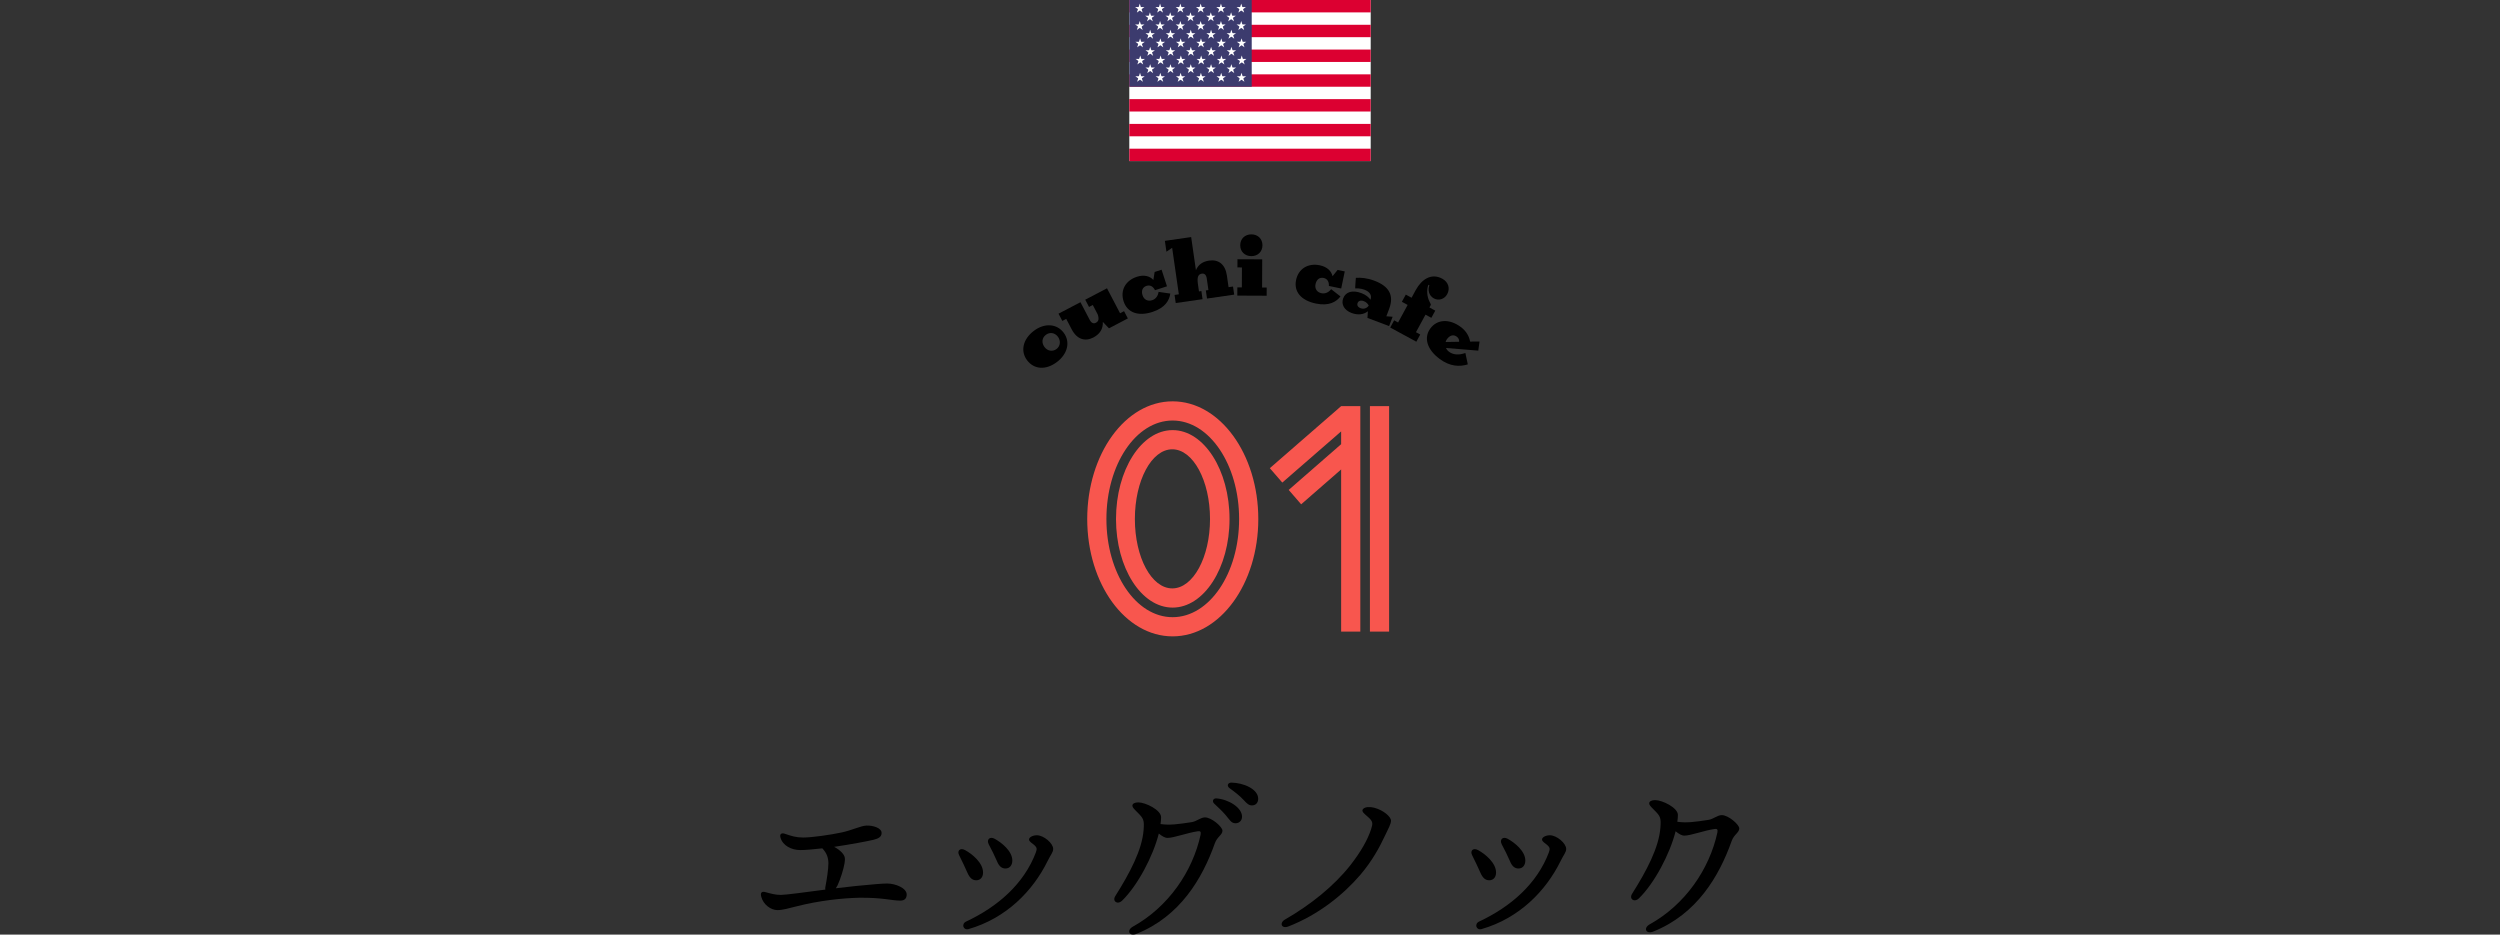 <?xml version="1.0" encoding="UTF-8"?>
<svg id="_レイヤー_2" data-name="レイヤー 2" xmlns="http://www.w3.org/2000/svg" viewBox="0 0 750 280.373">
  <rect x="0" y="0" width="750" height="280.373" fill="#333333" stroke="none"/>
  <defs>
    <style>
      .cls-1 {
        fill: none;
      }

      .cls-2 {
        fill: #dc0031;
      }

      .cls-3 {
        fill: #f8564e;
      }

      .cls-4 {
        fill: #fff;
      }

      .cls-5 {
        fill: #3c3b6e;
      }
    </style>
  </defs>
  <g id="_メイン" data-name="メイン">
    <g>
      <path d="M272.007,268.361c0,1.14-.627,1.824-1.881,1.824-2.736,0-5.415-.969-12.541-.855-4.731.114-11.743.798-18.812,2.623-2.052.513-3.99,1.083-5.529,1.083-1.995,0-4.219-1.653-4.846-3.934-.399-1.311.114-1.824,1.368-1.425,1.482.399,2.793.798,4.503.798,1.311,0,7.411-.798,13.34-1.596-.057-.228-.057-.456,0-.798.399-1.995.912-5.301.912-7.069,0-1.596-.456-3.078-1.824-4.504-2.623.285-4.96.513-6.613.513-2.623,0-5.245-1.311-5.929-3.706-.342-1.083.285-1.539,1.254-1.197,1.995.684,3.42,1.14,5.53,1.14,2.623,0,8.209-.798,11.629-1.539,3.135-.684,5.701-1.995,7.411-2.052,1.881-.057,4.503.684,4.503,2.223,0,1.254-1.083,1.71-2.452,2.052-1.653.399-6.727,1.368-11.8,2.109.912.456,1.653,1.026,2.28,1.653,1.026,1.14,1.083,1.71.855,3.249-.285,1.767-1.197,4.674-2.109,6.67-.171.342-.342.627-.513.855,2.337-.285,4.446-.513,6.043-.684,5.301-.513,7.867-.741,9.349-.741,2.509,0,5.872,1.368,5.872,3.306Z"/>
      <path d="M294.918,261.748c0,1.425-.798,2.337-2.052,2.337-1.14,0-1.938-.684-2.622-2.223-.627-1.482-1.767-3.819-2.452-5.188-.798-1.425.229-2.451,1.71-1.653,2.223,1.197,5.415,3.877,5.415,6.727ZM311.05,250.575c2.053,0,4.903,2.394,4.903,4.104,0,1.026-.741,1.71-1.711,3.705-4.39,8.893-12.37,17.102-23.715,20.352-1.539.399-2.223-1.539-.684-2.28,9.52-4.447,17.387-11.344,20.921-20.75.399-1.083.285-1.482-.456-2.166-.684-.627-1.596-1.026-1.596-1.71s1.197-1.254,2.337-1.254ZM303.697,258.157c0,1.425-.798,2.394-2.052,2.394-1.14,0-1.938-.684-2.565-2.223-.627-1.482-1.71-3.648-2.451-5.017-.741-1.425.285-2.451,1.71-1.71,2.223,1.197,5.359,3.763,5.359,6.556Z"/>
      <path d="M366.74,249.207c0,1.254-1.596,1.824-2.28,3.763-3.763,10.603-10.432,21.948-23.544,27.192-2.166.855-3.078-1.083-.969-2.223,10.546-5.872,17.843-16.475,20.237-27.534.171-.912-.114-1.14-.856-1.026-3.135.456-7.183,1.995-9.063,1.995-.798,0-1.653-.513-2.622-1.311-1.711,6.784-6.328,15.563-11.003,20.123-1.425,1.368-3.022.171-2.052-1.368,4.389-6.955,8.037-13.853,8.494-19.838.228-3.021,0-3.42-1.882-5.301-1.083-1.083-1.482-1.482-1.482-1.995,0-.57.685-.969,1.768-.969,2.166,0,6.841,2.28,6.841,4.446,0,.627-.057,1.311-.171,2.052,2.793.399,5.244.057,9.349-.57,1.482-.228,2.68-1.425,3.991-1.425,1.995,0,5.244,2.85,5.244,3.99ZM372.612,244.988c0,1.311-.97,1.995-1.938,1.995-1.312,0-1.71-.969-3.022-2.508-.969-1.14-2.28-2.337-3.42-3.42-.685-.684-.285-1.596.684-1.539,3.706.285,7.696,2.793,7.696,5.473ZM377.457,239.63c0,1.197-.741,1.995-1.882,1.995-.855,0-1.425-.456-2.508-1.653-1.255-1.368-2.965-2.622-4.219-3.534-.912-.684-.513-1.653.57-1.653,3.648.057,8.038,1.938,8.038,4.846Z"/>
      <path d="M417.299,246.185c0,1.026-.798,2.394-1.767,4.446-1.653,3.535-3.877,7.639-7.411,11.8-5.131,5.986-12.542,11.971-21.605,15.506-2.109.798-2.794-1.083-.97-2.109,7.64-4.39,14.651-10.033,19.554-16.247,3.192-4.104,5.188-7.639,6.214-10.774.57-1.767.684-2.337-1.026-3.819-.912-.798-1.938-1.539-1.425-2.223.627-.798,2.223-.741,3.363-.456,2.851.741,5.073,2.736,5.073,3.877Z"/>
      <path d="M448.818,261.748c0,1.425-.798,2.337-2.052,2.337-1.141,0-1.938-.684-2.623-2.223-.627-1.482-1.767-3.819-2.451-5.188-.798-1.425.229-2.451,1.711-1.653,2.223,1.197,5.415,3.877,5.415,6.727ZM464.951,250.575c2.053,0,4.903,2.394,4.903,4.104,0,1.026-.741,1.71-1.711,3.705-4.39,8.893-12.37,17.102-23.715,20.352-1.539.399-2.223-1.539-.684-2.28,9.52-4.447,17.387-11.344,20.921-20.75.399-1.083.285-1.482-.456-2.166-.684-.627-1.596-1.026-1.596-1.71s1.197-1.254,2.337-1.254ZM457.598,258.157c0,1.425-.798,2.394-2.053,2.394-1.14,0-1.938-.684-2.565-2.223-.627-1.482-1.71-3.648-2.452-5.017-.74-1.425.285-2.451,1.711-1.71,2.223,1.197,5.358,3.763,5.358,6.556Z"/>
      <path d="M521.781,248.523c0,1.254-1.597,1.824-2.28,3.763-3.763,10.603-10.433,21.948-23.544,27.192-2.167.855-3.079-1.083-.97-2.223,10.547-5.872,17.844-16.475,20.238-27.534.171-.912-.114-1.14-.856-1.026-3.136.456-7.183,1.995-9.065,1.995-.798,0-1.653-.513-2.622-1.311-1.71,6.784-6.328,15.563-11.002,20.123-1.426,1.368-3.022.171-2.053-1.368,4.39-6.955,8.038-13.853,8.494-19.838.228-3.021,0-3.42-1.881-5.301-1.083-1.083-1.482-1.482-1.482-1.995,0-.57.684-.969,1.767-.969,2.167,0,6.842,2.28,6.842,4.446,0,.627-.058,1.311-.172,2.052,2.794.399,5.245.057,9.35-.57,1.482-.228,2.68-1.425,3.99-1.425,1.995,0,5.245,2.85,5.245,3.99Z"/>
    </g>
    <g>
      <path class="cls-3" d="M351.782,120.401c14.198,0,25.709,15.829,25.709,35.303s-11.512,35.207-25.709,35.207-25.614-15.733-25.614-35.207,11.416-35.303,25.614-35.303ZM351.782,185.155c11.032,0,19.954-13.143,19.954-29.451s-8.921-29.547-19.954-29.547-19.858,13.239-19.858,29.547,8.826,29.451,19.858,29.451ZM351.782,129.035c9.401,0,17.076,11.992,17.076,26.669s-7.674,26.573-17.076,26.573-16.98-11.896-16.98-26.573,7.579-26.669,16.98-26.669ZM351.686,176.521c6.236,0,11.32-9.305,11.32-20.817s-5.084-20.913-11.32-20.913-11.224,9.401-11.224,20.913,4.989,20.817,11.224,20.817Z"/>
      <path class="cls-3" d="M380.948,140.451l21.393-18.611h5.756v67.632h-5.756v-48.638l-11.992,10.457-3.741-4.317,15.733-13.718v-3.837l-17.652,15.349-3.741-4.317ZM410.975,121.84h5.756v67.632h-5.756v-67.632Z"/>
    </g>
    <g>
      <rect class="cls-4" x="338.789" y="0" width="72.422" height="48.324"/>
      <rect class="cls-2" x="338.789" y="0" width="72.422" height="3.717"/>
      <rect class="cls-2" x="338.789" y="7.434" width="72.422" height="3.717"/>
      <rect class="cls-2" x="338.789" y="14.869" width="72.422" height="3.717"/>
      <rect class="cls-2" x="338.789" y="22.303" width="72.422" height="3.717"/>
      <rect class="cls-2" x="338.789" y="29.738" width="72.422" height="3.717"/>
      <rect class="cls-2" x="338.789" y="37.172" width="72.422" height="3.717"/>
      <rect class="cls-2" x="338.789" y="44.607" width="72.422" height="3.717"/>
      <rect class="cls-5" x="338.789" width="36.726" height="26.021"/>
      <polygon class="cls-4" points="342.321 2.857 341.055 3.777 341.539 2.288 342.321 2.857"/>
      <polygon class="cls-4" points="341.781 3.032 340.514 2.112 342.079 2.112 341.781 3.032"/>
      <polygon class="cls-4" points="341.446 2.572 341.93 1.084 342.413 2.572 341.446 2.572"/>
      <polygon class="cls-4" points="341.781 2.112 343.346 2.112 342.079 3.032 341.781 2.112"/>
      <polygon class="cls-4" points="342.321 2.288 342.805 3.777 341.539 2.857 342.321 2.288"/>
      <polygon class="cls-4" points="348.41 2.857 347.144 3.777 347.627 2.288 348.41 2.857"/>
      <polygon class="cls-4" points="347.869 3.032 346.603 2.112 348.168 2.112 347.869 3.032"/>
      <polygon class="cls-4" points="347.535 2.572 348.019 1.084 348.502 2.572 347.535 2.572"/>
      <polygon class="cls-4" points="347.869 2.112 349.434 2.112 348.168 3.032 347.869 2.112"/>
      <polygon class="cls-4" points="348.41 2.288 348.894 3.777 347.627 2.857 348.41 2.288"/>
      <polygon class="cls-4" points="354.499 2.857 353.233 3.777 353.716 2.288 354.499 2.857"/>
      <polygon class="cls-4" points="353.958 3.032 352.692 2.112 354.257 2.112 353.958 3.032"/>
      <polygon class="cls-4" points="353.624 2.572 354.108 1.084 354.591 2.572 353.624 2.572"/>
      <polygon class="cls-4" points="353.958 2.112 355.523 2.112 354.257 3.032 353.958 2.112"/>
      <polygon class="cls-4" points="354.499 2.288 354.982 3.777 353.716 2.857 354.499 2.288"/>
      <polygon class="cls-4" points="360.587 2.857 359.322 3.777 359.805 2.288 360.587 2.857"/>
      <polygon class="cls-4" points="360.047 3.032 358.781 2.112 360.346 2.112 360.047 3.032"/>
      <polygon class="cls-4" points="359.713 2.572 360.196 1.084 360.68 2.572 359.713 2.572"/>
      <polygon class="cls-4" points="360.047 2.112 361.612 2.112 360.346 3.032 360.047 2.112"/>
      <polygon class="cls-4" points="360.587 2.288 361.071 3.777 359.805 2.857 360.587 2.288"/>
      <polygon class="cls-4" points="366.676 2.857 365.41 3.777 365.894 2.288 366.676 2.857"/>
      <polygon class="cls-4" points="366.136 3.032 364.87 2.112 366.435 2.112 366.136 3.032"/>
      <polygon class="cls-4" points="365.802 2.572 366.285 1.084 366.769 2.572 365.802 2.572"/>
      <polygon class="cls-4" points="366.136 2.112 367.701 2.112 366.435 3.032 366.136 2.112"/>
      <polygon class="cls-4" points="366.676 2.288 367.16 3.777 365.894 2.857 366.676 2.288"/>
      <polygon class="cls-4" points="372.765 2.857 371.499 3.777 371.983 2.288 372.765 2.857"/>
      <polygon class="cls-4" points="372.224 3.032 370.958 2.112 372.524 2.112 372.224 3.032"/>
      <polygon class="cls-4" points="371.89 2.572 372.374 1.084 372.857 2.572 371.89 2.572"/>
      <polygon class="cls-4" points="372.224 2.112 373.79 2.112 372.524 3.032 372.224 2.112"/>
      <polygon class="cls-4" points="372.765 2.288 373.249 3.777 371.983 2.857 372.765 2.288"/>
      <polygon class="cls-4" points="345.365 5.466 344.1 6.386 344.584 4.897 345.365 5.466"/>
      <polygon class="cls-4" points="344.825 5.642 343.559 4.722 345.124 4.722 344.825 5.642"/>
      <polygon class="cls-4" points="344.491 5.182 344.974 3.693 345.458 5.182 344.491 5.182"/>
      <polygon class="cls-4" points="344.825 4.722 346.39 4.722 345.124 5.642 344.825 4.722"/>
      <polygon class="cls-4" points="345.365 4.897 345.849 6.386 344.584 5.466 345.365 4.897"/>
      <polygon class="cls-4" points="351.455 5.466 350.188 6.386 350.672 4.897 351.455 5.466"/>
      <polygon class="cls-4" points="350.914 5.642 349.647 4.722 351.213 4.722 350.914 5.642"/>
      <polygon class="cls-4" points="350.579 5.182 351.063 3.693 351.546 5.182 350.579 5.182"/>
      <polygon class="cls-4" points="350.914 4.722 352.479 4.722 351.213 5.642 350.914 4.722"/>
      <polygon class="cls-4" points="351.455 4.897 351.938 6.386 350.672 5.466 351.455 4.897"/>
      <polygon class="cls-4" points="357.543 5.466 356.277 6.386 356.76 4.897 357.543 5.466"/>
      <polygon class="cls-4" points="357.002 5.642 355.736 4.722 357.301 4.722 357.002 5.642"/>
      <polygon class="cls-4" points="356.668 5.182 357.152 3.693 357.636 5.182 356.668 5.182"/>
      <polygon class="cls-4" points="357.002 4.722 358.568 4.722 357.301 5.642 357.002 4.722"/>
      <polygon class="cls-4" points="357.543 4.897 358.027 6.386 356.76 5.466 357.543 4.897"/>
      <polygon class="cls-4" points="363.632 5.466 362.366 6.386 362.85 4.897 363.632 5.466"/>
      <polygon class="cls-4" points="363.091 5.642 361.825 4.722 363.39 4.722 363.091 5.642"/>
      <polygon class="cls-4" points="362.757 5.182 363.241 3.693 363.724 5.182 362.757 5.182"/>
      <polygon class="cls-4" points="363.091 4.722 364.656 4.722 363.39 5.642 363.091 4.722"/>
      <polygon class="cls-4" points="363.632 4.897 364.115 6.386 362.85 5.466 363.632 4.897"/>
      <polygon class="cls-4" points="369.721 5.466 368.455 6.386 368.938 4.897 369.721 5.466"/>
      <polygon class="cls-4" points="369.18 5.642 367.914 4.722 369.479 4.722 369.18 5.642"/>
      <polygon class="cls-4" points="368.846 5.182 369.33 3.693 369.813 5.182 368.846 5.182"/>
      <polygon class="cls-4" points="369.18 4.722 370.745 4.722 369.479 5.642 369.18 4.722"/>
      <polygon class="cls-4" points="369.721 4.897 370.204 6.386 368.938 5.466 369.721 4.897"/>
      <polygon class="cls-4" points="342.321 8.075 341.055 8.995 341.539 7.507 342.321 8.075"/>
      <polygon class="cls-4" points="341.781 8.251 340.514 7.331 342.079 7.331 341.781 8.251"/>
      <polygon class="cls-4" points="341.446 7.791 341.93 6.303 342.413 7.791 341.446 7.791"/>
      <polygon class="cls-4" points="341.781 7.331 343.346 7.331 342.079 8.251 341.781 7.331"/>
      <polygon class="cls-4" points="342.321 7.507 342.805 8.995 341.539 8.075 342.321 7.507"/>
      <polygon class="cls-4" points="348.41 8.075 347.144 8.995 347.627 7.507 348.41 8.075"/>
      <polygon class="cls-4" points="347.869 8.251 346.603 7.331 348.168 7.331 347.869 8.251"/>
      <polygon class="cls-4" points="347.535 7.791 348.019 6.303 348.502 7.791 347.535 7.791"/>
      <polygon class="cls-4" points="347.869 7.331 349.434 7.331 348.168 8.251 347.869 7.331"/>
      <polygon class="cls-4" points="348.41 7.507 348.894 8.995 347.627 8.075 348.41 7.507"/>
      <polygon class="cls-4" points="354.499 8.075 353.233 8.995 353.716 7.507 354.499 8.075"/>
      <polygon class="cls-4" points="353.958 8.251 352.692 7.331 354.257 7.331 353.958 8.251"/>
      <polygon class="cls-4" points="353.624 7.791 354.108 6.303 354.591 7.791 353.624 7.791"/>
      <polygon class="cls-4" points="353.958 7.331 355.523 7.331 354.257 8.251 353.958 7.331"/>
      <polygon class="cls-4" points="354.499 7.507 354.982 8.995 353.716 8.075 354.499 7.507"/>
      <polygon class="cls-4" points="360.587 8.075 359.322 8.995 359.805 7.507 360.587 8.075"/>
      <polygon class="cls-4" points="360.047 8.251 358.781 7.331 360.346 7.331 360.047 8.251"/>
      <polygon class="cls-4" points="359.713 7.791 360.196 6.303 360.68 7.791 359.713 7.791"/>
      <polygon class="cls-4" points="360.047 7.331 361.612 7.331 360.346 8.251 360.047 7.331"/>
      <polygon class="cls-4" points="360.587 7.507 361.071 8.995 359.805 8.075 360.587 7.507"/>
      <polygon class="cls-4" points="366.676 8.075 365.41 8.995 365.894 7.507 366.676 8.075"/>
      <polygon class="cls-4" points="366.136 8.251 364.87 7.331 366.435 7.331 366.136 8.251"/>
      <polygon class="cls-4" points="365.802 7.791 366.285 6.303 366.769 7.791 365.802 7.791"/>
      <polygon class="cls-4" points="366.136 7.331 367.701 7.331 366.435 8.251 366.136 7.331"/>
      <polygon class="cls-4" points="366.676 7.507 367.16 8.995 365.894 8.075 366.676 7.507"/>
      <polygon class="cls-4" points="372.765 8.075 371.499 8.995 371.983 7.507 372.765 8.075"/>
      <polygon class="cls-4" points="372.224 8.251 370.958 7.331 372.524 7.331 372.224 8.251"/>
      <polygon class="cls-4" points="371.89 7.791 372.374 6.303 372.857 7.791 371.89 7.791"/>
      <polygon class="cls-4" points="372.224 7.331 373.79 7.331 372.524 8.251 372.224 7.331"/>
      <polygon class="cls-4" points="372.765 7.507 373.249 8.995 371.983 8.075 372.765 7.507"/>
      <polygon class="cls-4" points="345.441 10.694 344.175 11.614 344.658 10.125 345.441 10.694"/>
      <polygon class="cls-4" points="344.9 10.869 343.634 9.95 345.199 9.95 344.9 10.869"/>
      <polygon class="cls-4" points="344.566 10.409 345.05 8.921 345.533 10.409 344.566 10.409"/>
      <polygon class="cls-4" points="344.9 9.95 346.465 9.95 345.199 10.869 344.9 9.95"/>
      <polygon class="cls-4" points="345.441 10.125 345.924 11.614 344.658 10.694 345.441 10.125"/>
      <polygon class="cls-4" points="351.529 10.694 350.264 11.614 350.747 10.125 351.529 10.694"/>
      <polygon class="cls-4" points="350.989 10.869 349.723 9.95 351.288 9.95 350.989 10.869"/>
      <polygon class="cls-4" points="350.655 10.409 351.138 8.921 351.622 10.409 350.655 10.409"/>
      <polygon class="cls-4" points="350.989 9.95 352.554 9.95 351.288 10.869 350.989 9.95"/>
      <polygon class="cls-4" points="351.529 10.125 352.013 11.614 350.747 10.694 351.529 10.125"/>
      <polygon class="cls-4" points="357.618 10.694 356.352 11.614 356.836 10.125 357.618 10.694"/>
      <polygon class="cls-4" points="357.077 10.869 355.812 9.95 357.377 9.95 357.077 10.869"/>
      <polygon class="cls-4" points="356.743 10.409 357.227 8.921 357.711 10.409 356.743 10.409"/>
      <polygon class="cls-4" points="357.077 9.95 358.642 9.95 357.377 10.869 357.077 9.95"/>
      <polygon class="cls-4" points="357.618 10.125 358.102 11.614 356.836 10.694 357.618 10.125"/>
      <polygon class="cls-4" points="363.707 10.694 362.441 11.614 362.924 10.125 363.707 10.694"/>
      <polygon class="cls-4" points="363.166 10.869 361.901 9.95 363.465 9.95 363.166 10.869"/>
      <polygon class="cls-4" points="362.832 10.409 363.316 8.921 363.8 10.409 362.832 10.409"/>
      <polygon class="cls-4" points="363.166 9.95 364.732 9.95 363.465 10.869 363.166 9.95"/>
      <polygon class="cls-4" points="363.707 10.125 364.191 11.614 362.924 10.694 363.707 10.125"/>
      <polygon class="cls-4" points="369.796 10.694 368.53 11.614 369.014 10.125 369.796 10.694"/>
      <polygon class="cls-4" points="369.255 10.869 367.989 9.95 369.554 9.95 369.255 10.869"/>
      <polygon class="cls-4" points="368.921 10.409 369.405 8.921 369.888 10.409 368.921 10.409"/>
      <polygon class="cls-4" points="369.255 9.95 370.82 9.95 369.554 10.869 369.255 9.95"/>
      <polygon class="cls-4" points="369.796 10.125 370.279 11.614 369.014 10.694 369.796 10.125"/>
      <polygon class="cls-4" points="342.413 13.281 341.148 14.201 341.631 12.713 342.413 13.281"/>
      <polygon class="cls-4" points="341.873 13.457 340.607 12.537 342.172 12.537 341.873 13.457"/>
      <polygon class="cls-4" points="341.539 12.997 342.022 11.509 342.506 12.997 341.539 12.997"/>
      <polygon class="cls-4" points="341.873 12.537 343.438 12.537 342.172 13.457 341.873 12.537"/>
      <polygon class="cls-4" points="342.413 12.713 342.897 14.201 341.631 13.281 342.413 12.713"/>
      <polygon class="cls-4" points="348.503 13.281 347.236 14.201 347.72 12.713 348.503 13.281"/>
      <polygon class="cls-4" points="347.962 13.457 346.696 12.537 348.261 12.537 347.962 13.457"/>
      <polygon class="cls-4" points="347.627 12.997 348.111 11.509 348.595 12.997 347.627 12.997"/>
      <polygon class="cls-4" points="347.962 12.537 349.526 12.537 348.261 13.457 347.962 12.537"/>
      <polygon class="cls-4" points="348.503 12.713 348.986 14.201 347.72 13.281 348.503 12.713"/>
      <polygon class="cls-4" points="354.591 13.281 353.325 14.201 353.808 12.713 354.591 13.281"/>
      <polygon class="cls-4" points="354.05 13.457 352.784 12.537 354.349 12.537 354.05 13.457"/>
      <polygon class="cls-4" points="353.716 12.997 354.2 11.509 354.683 12.997 353.716 12.997"/>
      <polygon class="cls-4" points="354.05 12.537 355.616 12.537 354.349 13.457 354.05 12.537"/>
      <polygon class="cls-4" points="354.591 12.713 355.075 14.201 353.808 13.281 354.591 12.713"/>
      <polygon class="cls-4" points="360.68 13.281 359.414 14.201 359.897 12.713 360.68 13.281"/>
      <polygon class="cls-4" points="360.139 13.457 358.873 12.537 360.438 12.537 360.139 13.457"/>
      <polygon class="cls-4" points="359.805 12.997 360.289 11.509 360.773 12.997 359.805 12.997"/>
      <polygon class="cls-4" points="360.139 12.537 361.704 12.537 360.438 13.457 360.139 12.537"/>
      <polygon class="cls-4" points="360.68 12.713 361.164 14.201 359.897 13.281 360.68 12.713"/>
      <polygon class="cls-4" points="366.769 13.281 365.503 14.201 365.987 12.713 366.769 13.281"/>
      <polygon class="cls-4" points="366.228 13.457 364.962 12.537 366.527 12.537 366.228 13.457"/>
      <polygon class="cls-4" points="365.894 12.997 366.378 11.509 366.861 12.997 365.894 12.997"/>
      <polygon class="cls-4" points="366.228 12.537 367.793 12.537 366.527 13.457 366.228 12.537"/>
      <polygon class="cls-4" points="366.769 12.713 367.252 14.201 365.987 13.281 366.769 12.713"/>
      <polygon class="cls-4" points="372.857 13.281 371.591 14.201 372.075 12.713 372.857 13.281"/>
      <polygon class="cls-4" points="372.317 13.457 371.051 12.537 372.616 12.537 372.317 13.457"/>
      <polygon class="cls-4" points="371.983 12.997 372.466 11.509 372.95 12.997 371.983 12.997"/>
      <polygon class="cls-4" points="372.317 12.537 373.882 12.537 372.616 13.457 372.317 12.537"/>
      <polygon class="cls-4" points="372.857 12.713 373.341 14.201 372.075 13.281 372.857 12.713"/>
      <polygon class="cls-4" points="345.459 15.824 344.193 16.744 344.676 15.255 345.459 15.824"/>
      <polygon class="cls-4" points="344.918 15.999 343.652 15.079 345.217 15.079 344.918 15.999"/>
      <polygon class="cls-4" points="344.584 15.539 345.067 14.051 345.551 15.539 344.584 15.539"/>
      <polygon class="cls-4" points="344.918 15.079 346.483 15.079 345.217 15.999 344.918 15.079"/>
      <polygon class="cls-4" points="345.459 15.255 345.942 16.744 344.676 15.824 345.459 15.255"/>
      <polygon class="cls-4" points="351.548 15.824 350.281 16.744 350.765 15.255 351.548 15.824"/>
      <polygon class="cls-4" points="351.007 15.999 349.741 15.079 351.306 15.079 351.007 15.999"/>
      <polygon class="cls-4" points="350.673 15.539 351.156 14.051 351.64 15.539 350.673 15.539"/>
      <polygon class="cls-4" points="351.007 15.079 352.572 15.079 351.306 15.999 351.007 15.079"/>
      <polygon class="cls-4" points="351.548 15.255 352.031 16.744 350.765 15.824 351.548 15.255"/>
      <polygon class="cls-4" points="357.636 15.824 356.37 16.744 356.854 15.255 357.636 15.824"/>
      <polygon class="cls-4" points="357.095 15.999 355.83 15.079 357.395 15.079 357.095 15.999"/>
      <polygon class="cls-4" points="356.762 15.539 357.245 14.051 357.729 15.539 356.762 15.539"/>
      <polygon class="cls-4" points="357.095 15.079 358.661 15.079 357.395 15.999 357.095 15.079"/>
      <polygon class="cls-4" points="357.636 15.255 358.12 16.744 356.854 15.824 357.636 15.255"/>
      <polygon class="cls-4" points="363.725 15.824 362.459 16.744 362.943 15.255 363.725 15.824"/>
      <polygon class="cls-4" points="363.185 15.999 361.919 15.079 363.483 15.079 363.185 15.999"/>
      <polygon class="cls-4" points="362.85 15.539 363.334 14.051 363.817 15.539 362.85 15.539"/>
      <polygon class="cls-4" points="363.185 15.079 364.75 15.079 363.483 15.999 363.185 15.079"/>
      <polygon class="cls-4" points="363.725 15.255 364.209 16.744 362.943 15.824 363.725 15.255"/>
      <polygon class="cls-4" points="369.814 15.824 368.548 16.744 369.031 15.255 369.814 15.824"/>
      <polygon class="cls-4" points="369.273 15.999 368.007 15.079 369.572 15.079 369.273 15.999"/>
      <polygon class="cls-4" points="368.939 15.539 369.422 14.051 369.906 15.539 368.939 15.539"/>
      <polygon class="cls-4" points="369.273 15.079 370.838 15.079 369.572 15.999 369.273 15.079"/>
      <polygon class="cls-4" points="369.814 15.255 370.298 16.744 369.031 15.824 369.814 15.255"/>
      <polygon class="cls-4" points="342.471 18.418 341.205 19.338 341.688 17.849 342.471 18.418"/>
      <polygon class="cls-4" points="341.93 18.593 340.664 17.674 342.229 17.674 341.93 18.593"/>
      <polygon class="cls-4" points="341.596 18.133 342.079 16.645 342.563 18.133 341.596 18.133"/>
      <polygon class="cls-4" points="341.93 17.674 343.495 17.674 342.229 18.593 341.93 17.674"/>
      <polygon class="cls-4" points="342.471 17.849 342.954 19.338 341.688 18.418 342.471 17.849"/>
      <polygon class="cls-4" points="348.56 18.418 347.293 19.338 347.777 17.849 348.56 18.418"/>
      <polygon class="cls-4" points="348.019 18.593 346.753 17.674 348.318 17.674 348.019 18.593"/>
      <polygon class="cls-4" points="347.685 18.133 348.168 16.645 348.652 18.133 347.685 18.133"/>
      <polygon class="cls-4" points="348.019 17.674 349.584 17.674 348.318 18.593 348.019 17.674"/>
      <polygon class="cls-4" points="348.56 17.849 349.043 19.338 347.777 18.418 348.56 17.849"/>
      <polygon class="cls-4" points="354.648 18.418 353.382 19.338 353.866 17.849 354.648 18.418"/>
      <polygon class="cls-4" points="354.108 18.593 352.841 17.674 354.406 17.674 354.108 18.593"/>
      <polygon class="cls-4" points="353.774 18.133 354.257 16.645 354.74 18.133 353.774 18.133"/>
      <polygon class="cls-4" points="354.108 17.674 355.673 17.674 354.406 18.593 354.108 17.674"/>
      <polygon class="cls-4" points="354.648 17.849 355.132 19.338 353.866 18.418 354.648 17.849"/>
      <polygon class="cls-4" points="360.737 18.418 359.471 19.338 359.954 17.849 360.737 18.418"/>
      <polygon class="cls-4" points="360.196 18.593 358.93 17.674 360.495 17.674 360.196 18.593"/>
      <polygon class="cls-4" points="359.862 18.133 360.346 16.645 360.829 18.133 359.862 18.133"/>
      <polygon class="cls-4" points="360.196 17.674 361.761 17.674 360.495 18.593 360.196 17.674"/>
      <polygon class="cls-4" points="360.737 17.849 361.221 19.338 359.954 18.418 360.737 17.849"/>
      <polygon class="cls-4" points="366.826 18.418 365.56 19.338 366.043 17.849 366.826 18.418"/>
      <polygon class="cls-4" points="366.285 18.593 365.019 17.674 366.584 17.674 366.285 18.593"/>
      <polygon class="cls-4" points="365.951 18.133 366.435 16.645 366.918 18.133 365.951 18.133"/>
      <polygon class="cls-4" points="366.285 17.674 367.85 17.674 366.584 18.593 366.285 17.674"/>
      <polygon class="cls-4" points="366.826 17.849 367.309 19.338 366.043 18.418 366.826 17.849"/>
      <polygon class="cls-4" points="372.914 18.418 371.649 19.338 372.132 17.849 372.914 18.418"/>
      <polygon class="cls-4" points="372.374 18.593 371.108 17.674 372.673 17.674 372.374 18.593"/>
      <polygon class="cls-4" points="372.04 18.133 372.524 16.645 373.007 18.133 372.04 18.133"/>
      <polygon class="cls-4" points="372.374 17.674 373.939 17.674 372.673 18.593 372.374 17.674"/>
      <polygon class="cls-4" points="372.914 17.849 373.398 19.338 372.132 18.418 372.914 17.849"/>
      <polygon class="cls-4" points="345.441 21.012 344.175 21.932 344.658 20.444 345.441 21.012"/>
      <polygon class="cls-4" points="344.9 21.188 343.634 20.268 345.199 20.268 344.9 21.188"/>
      <polygon class="cls-4" points="344.566 20.728 345.05 19.24 345.533 20.728 344.566 20.728"/>
      <polygon class="cls-4" points="344.9 20.268 346.466 20.268 345.199 21.188 344.9 20.268"/>
      <polygon class="cls-4" points="345.441 20.444 345.925 21.932 344.658 21.012 345.441 20.444"/>
      <polygon class="cls-4" points="351.529 21.012 350.264 21.932 350.747 20.444 351.529 21.012"/>
      <polygon class="cls-4" points="350.989 21.188 349.723 20.268 351.288 20.268 350.989 21.188"/>
      <polygon class="cls-4" points="350.655 20.728 351.138 19.24 351.622 20.728 350.655 20.728"/>
      <polygon class="cls-4" points="350.989 20.268 352.554 20.268 351.288 21.188 350.989 20.268"/>
      <polygon class="cls-4" points="351.529 20.444 352.013 21.932 350.747 21.012 351.529 20.444"/>
      <polygon class="cls-4" points="357.619 21.012 356.352 21.932 356.836 20.444 357.619 21.012"/>
      <polygon class="cls-4" points="357.077 21.188 355.812 20.268 357.377 20.268 357.077 21.188"/>
      <polygon class="cls-4" points="356.743 20.728 357.227 19.24 357.711 20.728 356.743 20.728"/>
      <polygon class="cls-4" points="357.077 20.268 358.642 20.268 357.377 21.188 357.077 20.268"/>
      <polygon class="cls-4" points="357.619 20.444 358.102 21.932 356.836 21.012 357.619 20.444"/>
      <polygon class="cls-4" points="363.707 21.012 362.441 21.932 362.924 20.444 363.707 21.012"/>
      <polygon class="cls-4" points="363.166 21.188 361.901 20.268 363.465 20.268 363.166 21.188"/>
      <polygon class="cls-4" points="362.832 20.728 363.316 19.24 363.8 20.728 362.832 20.728"/>
      <polygon class="cls-4" points="363.166 20.268 364.732 20.268 363.465 21.188 363.166 20.268"/>
      <polygon class="cls-4" points="363.707 20.444 364.191 21.932 362.924 21.012 363.707 20.444"/>
      <polygon class="cls-4" points="369.796 21.012 368.53 21.932 369.014 20.444 369.796 21.012"/>
      <polygon class="cls-4" points="369.255 21.188 367.989 20.268 369.554 20.268 369.255 21.188"/>
      <polygon class="cls-4" points="368.921 20.728 369.405 19.24 369.888 20.728 368.921 20.728"/>
      <polygon class="cls-4" points="369.255 20.268 370.82 20.268 369.554 21.188 369.255 20.268"/>
      <polygon class="cls-4" points="369.796 20.444 370.28 21.932 369.014 21.012 369.796 20.444"/>
      <polygon class="cls-4" points="342.396 23.614 341.13 24.534 341.614 23.046 342.396 23.614"/>
      <polygon class="cls-4" points="341.856 23.79 340.589 22.87 342.154 22.87 341.856 23.79"/>
      <polygon class="cls-4" points="341.521 23.33 342.005 21.842 342.489 23.33 341.521 23.33"/>
      <polygon class="cls-4" points="341.856 22.87 343.421 22.87 342.154 23.79 341.856 22.87"/>
      <polygon class="cls-4" points="342.396 23.046 342.88 24.534 341.614 23.614 342.396 23.046"/>
      <polygon class="cls-4" points="348.485 23.614 347.219 24.534 347.703 23.046 348.485 23.614"/>
      <polygon class="cls-4" points="347.944 23.79 346.678 22.87 348.244 22.87 347.944 23.79"/>
      <polygon class="cls-4" points="347.61 23.33 348.094 21.842 348.577 23.33 347.61 23.33"/>
      <polygon class="cls-4" points="347.944 22.87 349.509 22.87 348.244 23.79 347.944 22.87"/>
      <polygon class="cls-4" points="348.485 23.046 348.969 24.534 347.703 23.614 348.485 23.046"/>
      <polygon class="cls-4" points="354.574 23.614 353.308 24.534 353.791 23.046 354.574 23.614"/>
      <polygon class="cls-4" points="354.033 23.79 352.767 22.87 354.332 22.87 354.033 23.79"/>
      <polygon class="cls-4" points="353.699 23.33 354.183 21.842 354.666 23.33 353.699 23.33"/>
      <polygon class="cls-4" points="354.033 22.87 355.598 22.87 354.332 23.79 354.033 22.87"/>
      <polygon class="cls-4" points="354.574 23.046 355.058 24.534 353.791 23.614 354.574 23.046"/>
      <polygon class="cls-4" points="360.663 23.614 359.397 24.534 359.88 23.046 360.663 23.614"/>
      <polygon class="cls-4" points="360.122 23.79 358.856 22.87 360.421 22.87 360.122 23.79"/>
      <polygon class="cls-4" points="359.788 23.33 360.272 21.842 360.755 23.33 359.788 23.33"/>
      <polygon class="cls-4" points="360.122 22.87 361.687 22.87 360.421 23.79 360.122 22.87"/>
      <polygon class="cls-4" points="360.663 23.046 361.146 24.534 359.88 23.614 360.663 23.046"/>
      <polygon class="cls-4" points="366.752 23.614 365.485 24.534 365.969 23.046 366.752 23.614"/>
      <polygon class="cls-4" points="366.211 23.79 364.944 22.87 366.51 22.87 366.211 23.79"/>
      <polygon class="cls-4" points="365.877 23.33 366.36 21.842 366.844 23.33 365.877 23.33"/>
      <polygon class="cls-4" points="366.211 22.87 367.776 22.87 366.51 23.79 366.211 22.87"/>
      <polygon class="cls-4" points="366.752 23.046 367.235 24.534 365.969 23.614 366.752 23.046"/>
      <polygon class="cls-4" points="372.84 23.614 371.574 24.534 372.058 23.046 372.84 23.614"/>
      <polygon class="cls-4" points="372.299 23.79 371.034 22.87 372.599 22.87 372.299 23.79"/>
      <polygon class="cls-4" points="371.965 23.33 372.449 21.842 372.933 23.33 371.965 23.33"/>
      <polygon class="cls-4" points="372.299 22.87 373.865 22.87 372.599 23.79 372.299 22.87"/>
      <polygon class="cls-4" points="372.84 23.046 373.324 24.534 372.058 23.614 372.84 23.046"/>
    </g>
    <g>
      <path d="M308.137,108.097c-2.07-2.733-1.305-6.328,2.031-8.855,3.164-2.396,6.853-2.176,8.924.557,2.07,2.733,1.223,6.355-2.004,8.8-3.315,2.51-6.864,2.252-8.951-.503ZM313.367,104.135c.912,1.205,2.442,1.435,3.604.555,1.14-.864,1.322-2.458.393-3.685-.929-1.227-2.442-1.435-3.604-.555-1.205.913-1.354,2.415-.392,3.685Z"/>
      <path d="M327.834,91.495l-1.125.589-1.139-2.177,6.53-3.419,3.92,7.488,1.196-.626,1.139,2.177-5.669,2.968-1.836-1.935c.112,2.136-.934,3.689-2.848,4.691-2.463,1.29-4.917.562-6.482-2.428l-1.652-3.158-1.172.614-1.14-2.177,6.58-3.443,2.78,5.311c.525,1.005,1.206,1.198,1.851.859.718-.376,1.069-.986.533-2.534l-1.465-2.799Z"/>
      <path d="M346.397,81.588l2.08-.675,1.616,4.981-3.595,1.167c-.436-.908-1.292-1.709-2.55-1.301-1.181.383-1.625,1.464-1.184,2.825.425,1.31,1.555,1.907,2.89,1.474,1.13-.366,1.77-1.369,1.915-2.495l3.514.506c-.272,1.961-1.434,4.24-5.362,5.515-4.314,1.4-7.547.179-8.64-3.185-1.058-3.261.528-6.245,3.994-7.37,2.079-.675,3.834-.251,4.935.953l.387-2.396Z"/>
      <path d="M362.756,78.175c2.778-.4,4.823,1.107,5.304,4.448l.507,3.528,1.337-.192.35,2.432-8.152,1.172-.35-2.432.775-.111-.504-3.502c-.161-1.123-.738-1.531-1.434-1.431-.989.142-1.546.822-1.227,3.041l.331,2.298.721-.104.35,2.433-8.045,1.156-.351-2.433,1.283-.184-2.005-13.952-1.714,1.174-.468-3.261,7.885-1.133,1.429,9.943c.686-1.681,2.053-2.614,3.978-2.89Z"/>
      <path d="M380.007,86.258l-.01,2.457-8.803-.038.012-2.457,1.349.006.026-5.994-1.35-.006.01-2.457,7.425.032-.036,8.451,1.377.006ZM375.432,70.308c1.943.008,3.315,1.364,3.307,3.281-.008,1.917-1.392,3.261-3.335,3.253-1.971-.008-3.342-1.364-3.334-3.281.009-1.917,1.391-3.261,3.362-3.252Z"/>
      <path d="M401.285,80.977l2.142.446-1.068,5.129-3.701-.771c.071-1.006-.275-2.126-1.57-2.396-1.217-.253-2.139.465-2.43,1.866-.28,1.348.404,2.429,1.78,2.715,1.163.242,2.215-.311,2.899-1.217l2.802,2.183c-1.21,1.569-3.35,2.971-7.394,2.129-4.442-.925-6.646-3.591-5.924-7.054.698-3.358,3.557-5.162,7.126-4.419,2.143.446,3.456,1.685,3.815,3.277l1.523-1.889Z"/>
      <path d="M405.457,93.888c-2.122-.801-3.198-2.536-2.492-4.405.716-1.895,2.732-2.576,5.461-1.546,1.339.506,2.191,1.232,2.717,1.979.84-2.223-1.869-3.535-4.575-3.402-.06.006.185-3.163.185-3.163,1.482-.104,3.392.039,5.564.86,4.244,1.603,6.021,4.236,4.429,8.455l-.841,2.223,1.884.134-1.058,2.804-6.493-2.452.121-2.003c-1.219,1.012-3.006,1.232-4.9.517ZM409.135,90.341c-.909-.344-1.611-.089-1.859.567-.238.632.054,1.233.913,1.557.833.315,1.808.105,2.432-.785-.271-.506-.651-1.026-1.485-1.34Z"/>
      <path d="M424.792,99.661l1.279.697-1.173,2.158-7.826-4.258,1.174-2.158,1.185.645,2.864-5.265-1.731-.942,1.174-2.158,1.731.942,1.238-2.277c1.769-3.249,4.688-5.226,7.984-3.432,1.826.993,2.412,2.91,1.47,4.642-.799,1.47-2.535,2.063-4.006,1.263-1.565-.852-1.864-2.674-1.338-3.924l-.308-.168c-.589,1.647-.38,3.635.332,5.037.408.775.451.922.387,1.04l-.4.735,1.755.955-1.174,2.158-1.755-.955-2.863,5.265Z"/>
      <path d="M443.863,102.453l-.378,2.74-9.677-.8c.181.436.471.817.927,1.154,1.347.994,3.103.981,4.878.346l.729,3.423c-2.473.759-5.346.652-8.408-1.609-3.801-2.805-4.914-6.345-2.813-9.19,2.019-2.737,5.673-2.959,9.084-.443,1.737,1.282,2.561,2.896,2.825,4.4.021.016,2.834-.022,2.834-.022ZM437.736,102.527c.065-.589-.172-1.133-.714-1.533-.956-.706-2.056-.443-2.921.73-.209.282-.341.553-.409.873l4.044-.069Z"/>
    </g>
    <rect class="cls-1" y="53.899" width="750" height="133.004"/>
  </g>
</svg>